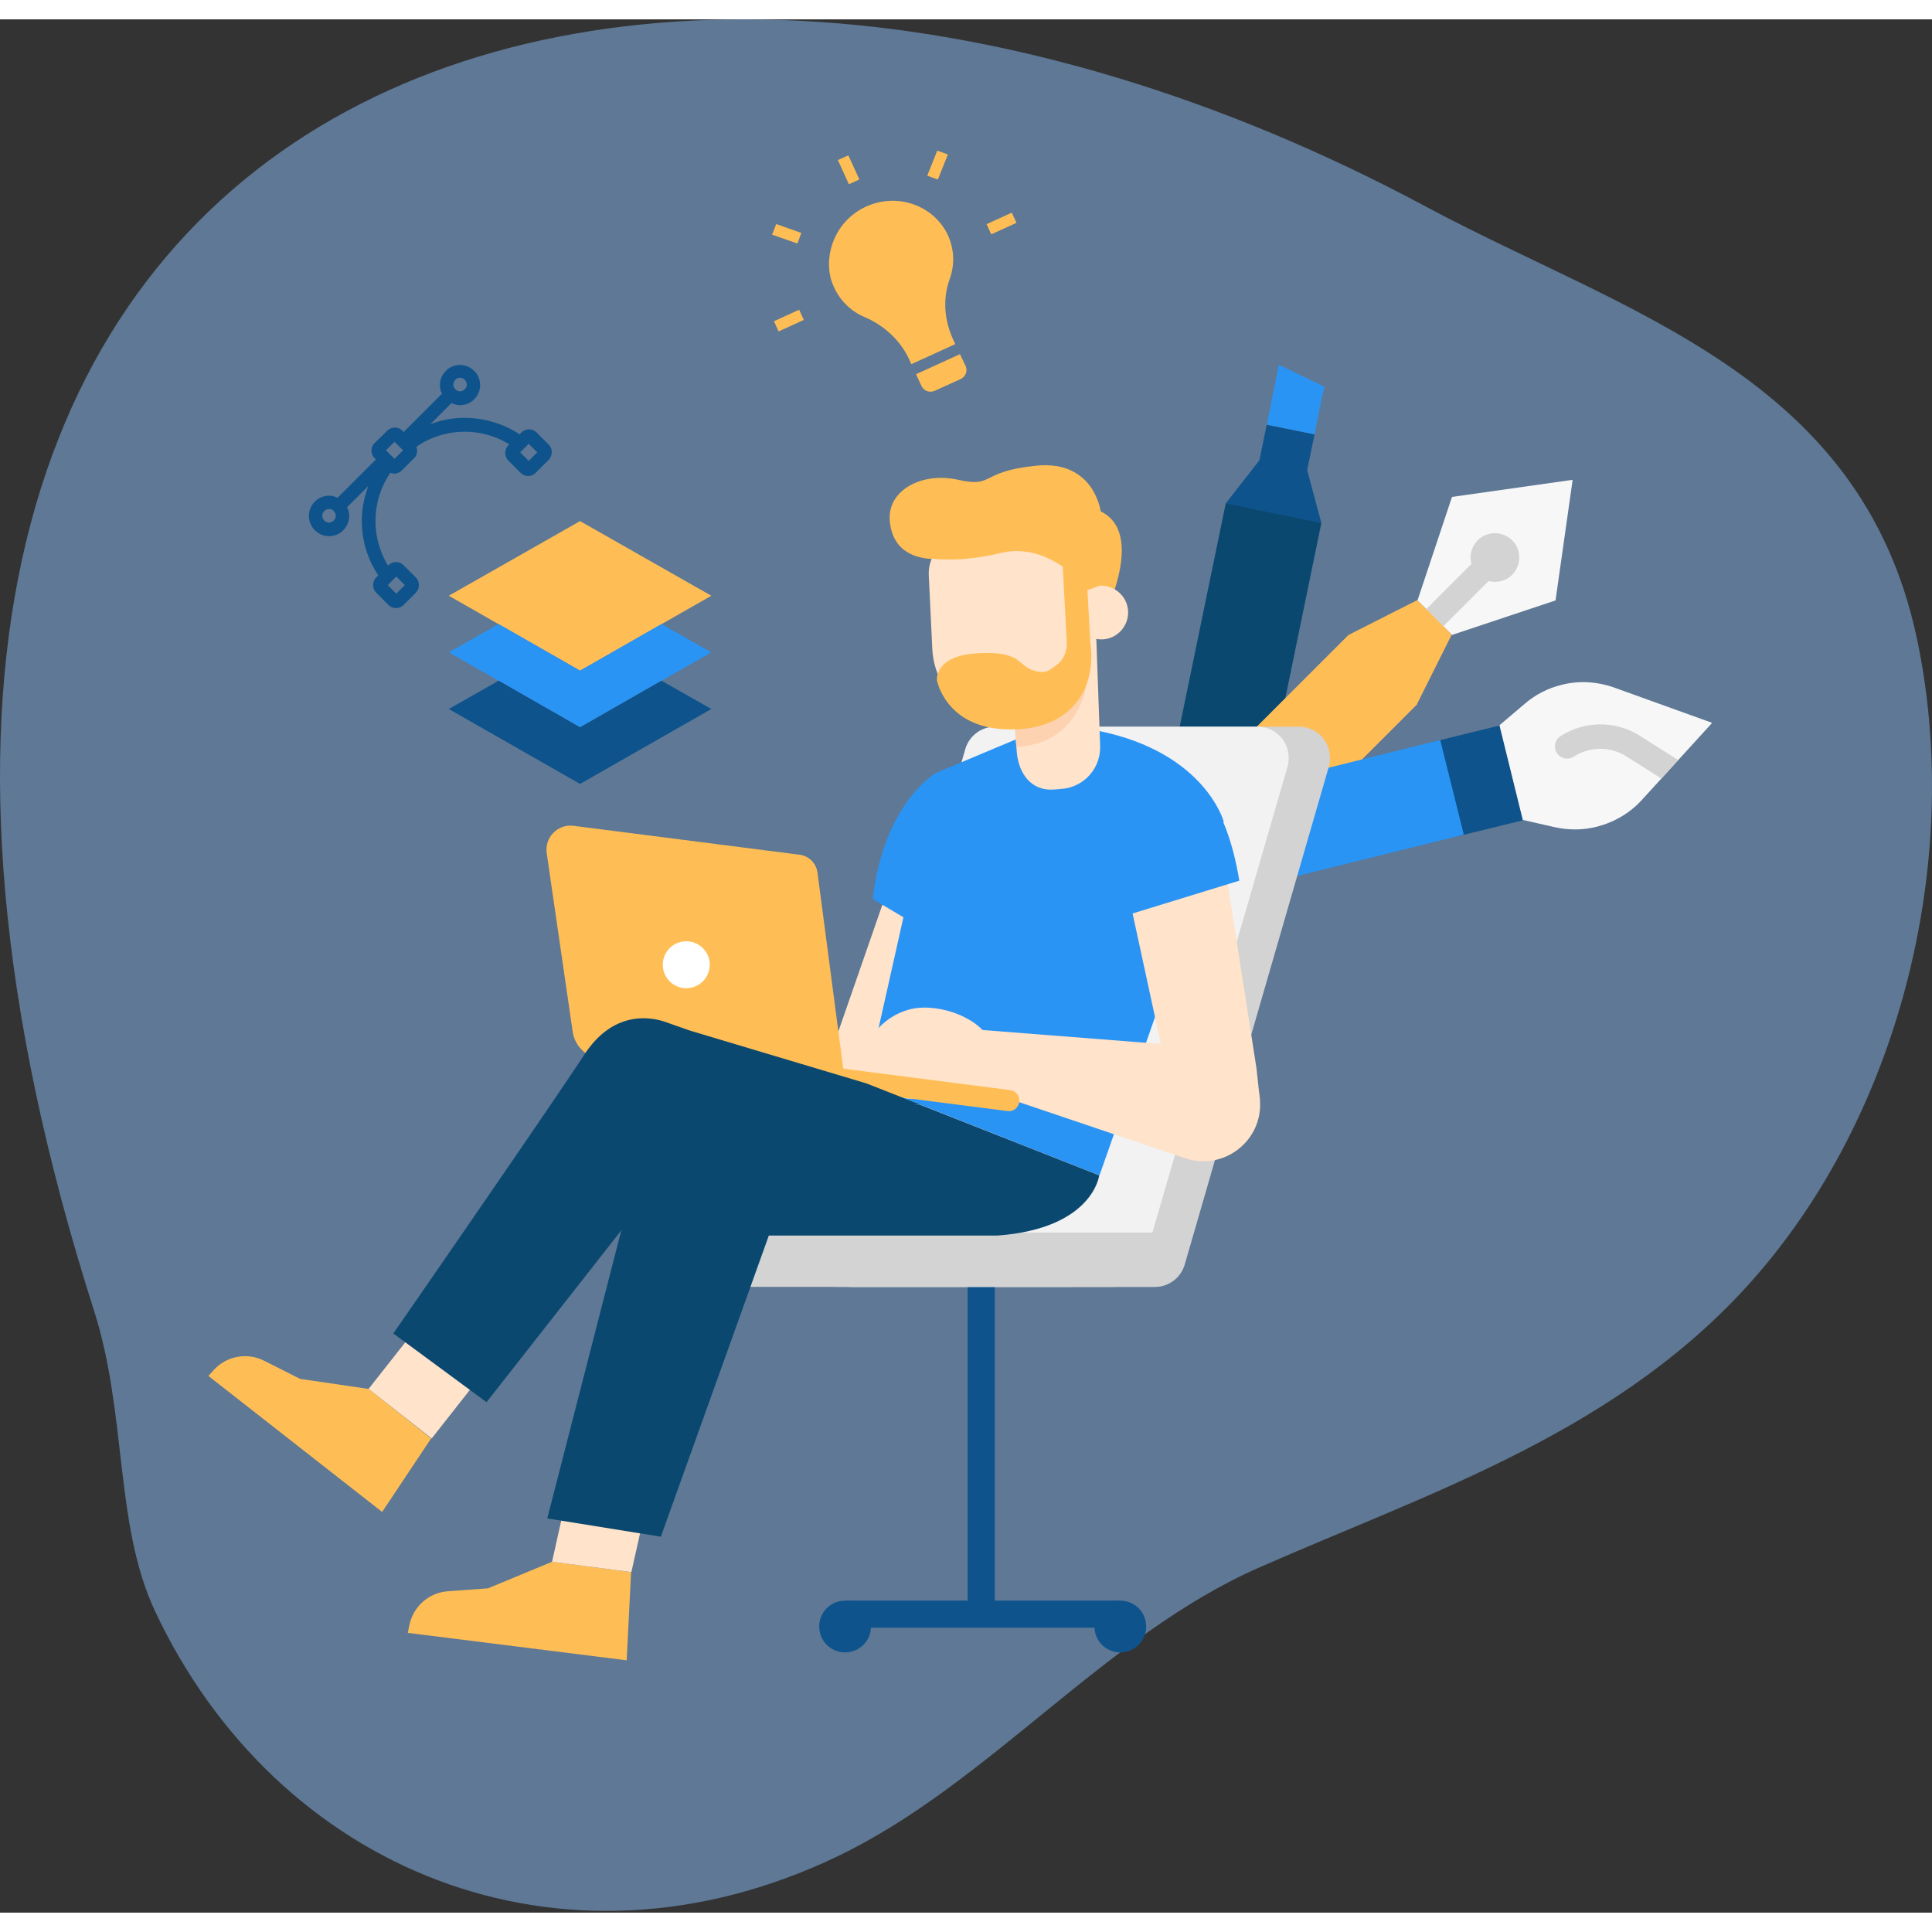 <svg xmlns="http://www.w3.org/2000/svg" xmlns:xlink="http://www.w3.org/1999/xlink" width="560" height="560" viewBox="0 0 449 440" fill="none" xmlns:v="https://vecta.io/nano"><rect x="0" y="0" width="449" height="440" fill="#333333" stroke="none"/><style><![CDATA[.B{fill:#ffbe55}.C{fill:#ffe3ca}.D{fill:#d3d3d3}.E{fill:#0e538c}.F{fill:#2a94f4}.G{fill:#0b4870}]]></style><path d="M35.954 369.77c28.175 60.19 94.33 87.884 158.494 57.24 35.1-16.727 62.314-51.414 97.962-67.113 40.034-17.686 84.662-31.74 116.265-68.484 33.66-39.143 47.507-97.687 36.744-147.868-13.162-61.08-67.867-75.27-114.14-100.086C141.456-58.272-69.206 15.147 21.9 300.258c7.61 23.856 4.73 49.563 14.053 69.512z" fill="#5e7895"/><path d="M365.485 107.008l-28.038 3.976-8.02 24.062 8.02 8.02 24.062-8.02 3.976-28.038z" fill="#f7f7f7"/><g class="D"><path d="M331.415 141.08c-1.097-1.097-1.097-2.88 0-3.976l11.997-11.997c1.096-1.097 2.88-1.097 3.976 0s1.097 2.88 0 3.976L335.39 141.08c-1.097 1.096-2.88 1.096-3.976 0z"/><path d="M351.433 129.082c-2.194 2.193-5.827 2.193-8.02 0s-2.194-5.827 0-8.02 5.827-2.194 8.02 0 2.193 5.758 0 8.02z"/></g><path d="M313.386 143.067v3.976l11.996 11.996h3.976l8.02-16.04-8.02-8.02-15.972 8.09z" class="B"/><path d="M284.868 112.492l2.468 4.525 16.04 3.976 3.702-3.976-3.29-12.27 1.714-8.295-11.106-2.262-1.713 8.295-7.815 10.008z" class="E"/><path d="M294.397 94.19l11.105 2.262 2.263-11.105-10.557-5.073-2.81 13.916z" class="F"/><path d="M277.67 203.6c-6.1-1.234-10.077-7.267-8.843-13.368l16.04-77.74 22.21 4.593-15.973 77.67c-1.302 6.17-7.266 10.078-13.436 8.844z" class="G"/><path d="M313.386 143.066l16.04 16.042-40.034 40.034c-4.456 4.456-11.586 4.456-16.042 0s-4.456-11.585 0-16.04l40.035-40.035z" class="B"/><path d="M333.13 167.883l15.356-3.77 5.484 22.006-15.356 3.77-5.484-22.005z" class="E"/><path d="M397.91 163.495l-22.828-8.226c-3.907-1.37-8.158-1.645-12.134-.617-3.153.754-6.1 2.262-8.57 4.387l-5.895 5.005 5.415 22.005 7.54 1.714c3.154.685 6.513.685 9.666-.137 4.045-1.03 7.678-3.154 10.49-6.24l16.315-17.892z" fill="#f7f7f7"/><path d="M390.028 172.133l-9.118-5.758c-5.62-3.428-12.682-3.36-18.235.205a2.87 2.87 0 0 0-.891 3.908c.137.205.274.342.41.48.96.96 2.4 1.096 3.496.41a11.38 11.38 0 0 1 12.203-.137l8.226 5.2 3.908-4.32z" class="D"/><path d="M334.706 167.47l5.484 22.006-57.8 14.327c-6.1 1.508-12.202-2.194-13.7-8.295s2.193-12.202 8.294-13.7l57.722-14.328z" class="F"/><path d="M165.312 133.95l-30.506 17.413L104.3 133.95l30.506-17.344 30.506 17.344z" class="B"/><path d="M134.806 151.362l-18.92-10.832-11.586 6.58 30.506 17.413 30.506-17.413-11.585-6.58-18.92 10.832z" class="F"/><path d="M134.806 164.523l-18.92-10.83-11.586 6.58 30.506 17.413 30.506-17.413-11.585-6.58-18.92 10.83z" class="E"/><use xlink:href="#B" class="D"/><g class="E"><path d="M196.37 367.48v6.307h63.96v-6.307h-63.96z"/><path d="M202.33 372.512c.548 3.3-1.645 6.376-4.936 6.924s-6.375-1.645-6.924-4.936 1.645-6.375 4.936-6.924 6.375 1.646 6.924 4.936zm28.86-82.057h-6.307v79.6h6.307v-79.6zm35.1 82.057c.55 3.3-1.645 6.376-4.936 6.924s-6.375-1.645-6.923-4.936 1.645-6.375 4.935-6.924 6.376 1.646 6.924 4.936z"/></g><path d="M268.483 294.568h-70.266c-4.8 0-8.226-4.662-6.855-9.392l33.522-115.58c.89-3.085 3.702-5.2 6.855-5.2h70.198c4.8 0 8.226 4.66 6.855 9.39l-33.453 115.58c-.89 3.085-3.702 5.2-6.856 5.2z" class="D"/><path d="M258.818 294.568h-61.15c-4.8 0-8.227-4.662-6.856-9.392l33.523-115.58c.89-3.085 3.7-5.2 6.855-5.2h61.15c4.798 0 8.226 4.66 6.855 9.39l-33.522 115.58c-.89 3.085-3.702 5.2-6.855 5.2z" fill="#f2f2f2"/><use xlink:href="#B" x="19.469" class="D"/><path d="M208.295 196.47l-15.22 43.805 3.565 8.638 20.497-3.908 5.827-46.9-14.67-1.645z" class="C"/><g class="F"><path d="M217.48 175.15s-11.997 6.787-14.67 29.272l15.904 9.46-1.234-38.733z"/><path d="M238.046 166.512l-20.565 8.637-16.18 72.118 54.225 21.388 28.86-82.263s-4.73-17.207-31.808-21.526l-14.534 1.646z"/></g><g class="C"><path d="M292.82 251.243l-.822-7.54-8.912-57.173c-1.714-7.815-10.557-11.79-17.55-7.884-5.14 2.88-7.472 9.05-5.484 14.534l10.626 49.083 22.142 8.98z"/><path d="M280.686 238.972l-60.463-4.73-3.016 10.763 58.2 19.675c8.98 3.016 18.098-4.045 17.412-13.437-.48-6.512-5.62-11.722-12.134-12.27z"/></g><path d="M276.984 176.863s7.746 3.36 11.037 23.308l-27.215 8.363s-17.824-19.95 1.234-33.248l14.944 1.577z" class="F"/><path d="M201.234 245.62c2.193 5.965 13.436 6.17 19.33 3.977 5.965-2.194 12.066-5.622 9.803-11.586-2.193-5.964-12.133-9.46-18.577-8.02-7.884 1.85-12.82 9.735-10.557 15.63z" class="C"/><g class="B"><path d="M234.14 253.71l-43.188-5.553.617-4.867 43.188 5.552a2.46 2.46 0 0 1 2.125 2.742c-.206 1.37-1.44 2.33-2.742 2.126z"/><path d="M196.64 248.912l-57.173-7.335c-3.29-.412-5.896-3.017-6.375-6.307l-6.033-41.475c-.55-3.7 2.605-6.855 6.238-6.375l52.51 6.718c2.194.274 3.908 1.988 4.182 4.182l6.65 50.592z"/></g><path d="M164.9 220.394c-.412 3.016-3.085 5.073-6.1 4.73-3.017-.41-5.073-3.085-4.73-6.1.412-3.017 3.085-5.073 6.102-4.73 3.016.41 5.14 3.153 4.73 6.1z" fill="#fff"/><path d="M128.294 358.46l-14.876 6.17-9.392.686c-4.32.343-7.883 3.428-8.843 7.678l-.41 1.988 50.867 6.375 1.028-20.497-18.372-2.4z" class="B"/><path d="M146.735 360.858l5.004-22.348-18.44-2.468-5.004 22.417 18.44 2.4z" class="C"/><path d="M255.46 268.655s-1.44 12.34-23.582 13.984H178.68l-25.1 69.993-26.393-4.25L153.6 245.62l60.463 6.718 41.406 16.316z" class="G"/><path d="M85.654 318.287l-15.904-2.33-8.432-4.25c-3.84-1.92-8.57-1.097-11.517 2.057l-1.37 1.508 40.378 31.603 11.38-17.07-14.533-11.517z" class="B"/><path d="M100.325 329.804l13.847-17.618-14.533-11.654-13.985 17.755 14.67 11.517z" class="C"/><path d="M201.302 247.267l-40.994-12.27-5.073-1.783c-3.565-1.37-12.477-3.222-19.4 7.335-8.912 13.574-44.422 64.85-44.422 64.85l21.662 15.973 47.302-60.326a21.11 21.11 0 0 1 17.069-8.706l36.607-.07-12.75-5.004z" class="G"/><path d="M254.02 144.026c.754-1.37 13.436-23.993 1.782-29.683 0 0-1.508-11.928-14.875-10.626s-9.735 5.2-18.235 3.29-16.522 2.468-15.905 9.53c.617 7.13 6.102 10.145 15.905 8.432s17.55-.412 17.55-.412l8.158 2.4 5.62 17.07z" class="B"/><path d="M255.665 168.5l-1.03-28.724-19.948 7.06 1.576 23.034c.343 5.347 3.36 9.53 8.706 9.117l1.646-.137c5.347-.343 9.39-4.936 9.05-10.35z" class="C"/><path d="M252.922 143.752s3.77 23.994-16.727 25.365l-.89-11.38 17.618-13.985z" fill="#fcd2b1"/><g class="C"><path d="M236 163.77h.685c10.215-.48 18.098-9.117 17.618-19.332l-.96-20.84c-.137-2.673-2.4-4.66-5.005-4.593l-24.336 1.166c-4.73.205-8.363 4.25-8.158 8.98l.823 17.138c.48 10.078 9.118 17.96 19.332 17.48z"/><path d="M249.7 138.13c.137 3.427 3.084 6.1 6.512 5.964s6.1-3.085 5.964-6.513-3.085-6.1-6.512-5.964c-3.497.137-6.17 3.017-5.964 6.513z"/></g><g class="B"><path d="M246.684 121.404l1.234 23.308c.137 2.125-.754 4.25-2.468 5.415-1.097.754-1.988 1.783-3.907 1.51-5.553-.823-3.017-4.936-14.26-4.32-10.283.548-9.53 6.307-9.53 6.307s1.988 10.9 16.1 11.38c14.122.55 21.183-8.432 19.537-20.29l-1.37-24.61-5.347 1.303z"/><path d="M216.52 125.312s6.58 1.028 16.1-1.303 17.07 5.347 17.07 5.347 2.057 3.565 2.537 3.428c.48-.07 3.428-1.234 3.428-1.234l-.138-10.763-6.992-5.416-19.332-.822-11.448 2.536-1.234 8.227zm5.005-50.866l.48 1.028-10.214 4.662-.48-1.097c-1.988-4.32-5.758-7.884-10.283-9.803-3.907-1.645-6.65-4.8-7.883-8.775-1.714-6.033 1.096-13.7 8.1-16.932 7.335-3.36 15.835-.274 19.057 6.65 1.44 3.153 1.646 6.787.412 10.146-1.646 4.593-1.303 9.53.822 14.122zm2.88 6.1c.548 1.165 0 2.536-1.234 3.085l-5.896 2.674c-1.234.548-2.605.07-3.153-1.165l-1.234-2.673 10.214-4.662 1.303 2.742zm-27.247-48.945l-2.432 1.1 2.56 5.613 2.432-1.1-2.56-5.613zm18.335 4.728l2.468.9 2.33-5.827-2.468-.9-2.33 5.827zm19.655 8.593l-5.863 2.674 1.08 2.37 5.863-2.674-1.08-2.37zm-49.418 22.56l-5.862 2.674 1.08 2.37 5.862-2.674-1.08-2.37zm-5.336-19.91l-.96 2.468 5.896 2.057.9-2.468-5.827-2.057z"/></g><path d="M127.54 98.85l-2.81-2.81c-.48-.48-1.097-.754-1.782-.754s-1.303.274-1.782.754l-.412.41c-3.702-2.468-8.09-3.77-12.613-3.84h-.07c-2.81 0-5.553.48-8.09 1.508l4.936-4.936c.617.274 1.302.48 1.988.48 1.234 0 2.468-.48 3.3-1.37.89-.89 1.37-2.057 1.37-3.29s-.48-2.468-1.37-3.3c-.89-.89-2.056-1.37-3.3-1.37s-2.468.48-3.29 1.37c-.89.89-1.37 2.057-1.37 3.3 0 .686.137 1.37.48 1.988l-8.912 8.912-.274-.274c-.48-.48-1.097-.754-1.782-.754s-1.302.274-1.782.754l-2.88 2.81c-.48.48-.754 1.097-.754 1.782s.274 1.303.754 1.782l.274.275-8.912 8.91c-.617-.274-1.302-.48-1.988-.48-1.234 0-2.468.48-3.29 1.37-1.85 1.85-1.85 4.798 0 6.65.89.89 2.057 1.37 3.29 1.37s2.468-.48 3.3-1.37c1.44-1.44 1.782-3.633.89-5.347l4.936-4.936c-.96 2.605-1.508 5.347-1.508 8.158 0 4.525 1.302 8.843 3.84 12.614l-.48.48a2.57 2.57 0 0 0 0 3.564l2.81 2.81c.48.48 1.097.754 1.782.754s1.302-.274 1.782-.754l2.81-2.81a2.57 2.57 0 0 0 0-3.564l-2.81-2.81c-.48-.48-1.097-.754-1.782-.754s-1.303.274-1.782.754l-.07.07c-4.045-6.58-3.907-15.15.548-21.594.274.137.617.205.89.205.686 0 1.303-.274 1.782-.754l2.81-2.81c.754-.754.89-1.782.548-2.673 6.444-4.456 15.013-4.662 21.594-.548l-.206.206a2.57 2.57 0 0 0 0 3.565l2.81 2.81c.48.48 1.097.754 1.782.754s1.303-.275 1.783-.754l2.8-2.81c1.166-1.097 1.166-2.674.206-3.702zm-33.454 32.63l-1.988 1.988-1.988-1.988 1.988-1.988 1.988 1.988zm11.723-47.713c.274-.274.685-.48 1.097-.48s.822.137 1.096.48c.275.274.48.686.48 1.097s-.137.823-.48 1.097c-.274.274-.685.48-1.096.48s-.823-.137-1.097-.48c-.274-.274-.48-.686-.48-1.097a2.25 2.25 0 0 1 .48-1.097zm-28.244 32.7c-.274.274-.686.48-1.097.48s-.823-.137-1.097-.48a1.53 1.53 0 0 1 0-2.194c.274-.274.686-.48 1.097-.48s.823.138 1.097.48c.617.617.617 1.646 0 2.194zm14.122-14.327l-1.988-1.988 1.988-1.99 1.988 1.99-1.988 1.988zm31.19.48l-1.988-1.988 1.988-1.988 1.988 1.988-1.988 1.988z" class="E"/><defs ><path id="B" d="M248.946 294.568h-74.31a6.29 6.29 0 1 1 0-12.614h74.31a6.29 6.29 0 0 1 6.307 6.307c0 3.565-2.81 6.307-6.307 6.307z"/></defs></svg>